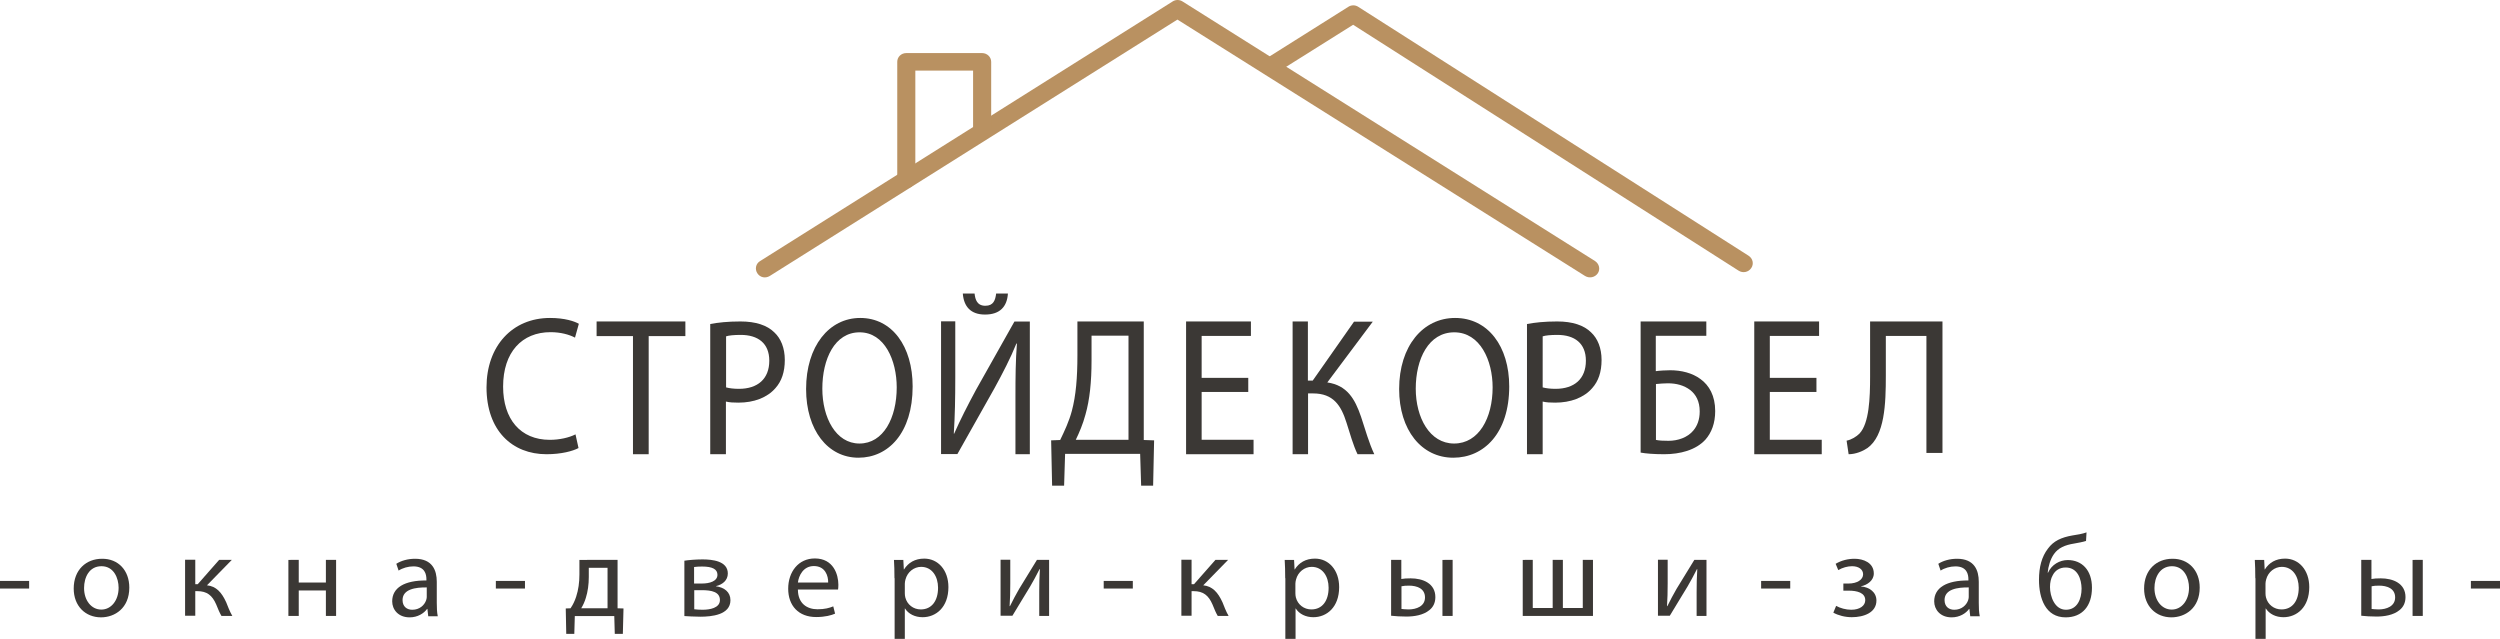 <?xml version="1.0" encoding="UTF-8"?> <svg xmlns="http://www.w3.org/2000/svg" width="180" height="46" viewBox="0 0 180 46" fill="none"> <path d="M41.653 32.258C41.243 32.481 40.41 32.704 39.349 32.704C36.887 32.704 35.029 31.012 35.029 27.89C35.029 24.913 36.887 22.893 39.602 22.893C40.688 22.893 41.376 23.142 41.677 23.312L41.4 24.309C40.977 24.086 40.362 23.916 39.638 23.916C37.587 23.916 36.224 25.345 36.224 27.838C36.224 30.159 37.454 31.668 39.59 31.668C40.277 31.668 40.977 31.51 41.436 31.274L41.653 32.258Z" fill="#3B3835"></path> <path d="M45.586 24.199H42.955V23.145H49.347V24.199H46.705V32.704H45.574V24.199H45.586Z" fill="#3B3835"></path> <path d="M51.149 23.328C51.689 23.223 52.398 23.145 53.311 23.145C54.416 23.145 55.233 23.419 55.749 23.929C56.23 24.374 56.506 25.067 56.506 25.917C56.506 26.78 56.278 27.447 55.833 27.944C55.233 28.637 54.272 28.99 53.167 28.99C52.83 28.99 52.518 28.977 52.266 28.912V32.704L51.137 32.704V23.328H51.149ZM52.278 27.892C52.518 27.957 52.83 27.996 53.203 27.996C54.56 27.996 55.389 27.277 55.389 25.969C55.389 24.714 54.572 24.113 53.335 24.113C52.842 24.113 52.47 24.152 52.278 24.217L52.278 27.892Z" fill="#3B3835"></path> <path d="M65.71 27.823C65.71 31.182 63.951 32.955 61.811 32.955C59.601 32.955 58.039 30.967 58.039 28.011C58.039 24.921 59.694 22.893 61.938 22.893C64.229 22.893 65.71 24.935 65.71 27.823ZM59.208 27.985C59.208 30.067 60.179 31.934 61.88 31.934C63.604 31.934 64.564 30.094 64.564 27.89C64.564 25.956 63.696 23.927 61.892 23.927C60.098 23.927 59.208 25.848 59.208 27.985Z" fill="#3B3835"></path> <path d="M68.78 23.135V27.168C68.78 28.684 68.756 29.936 68.674 31.215L68.698 31.228C69.133 30.239 69.663 29.198 70.275 28.064L73.041 23.148L74.148 23.148V32.704L73.112 32.704V28.631C73.112 27.089 73.124 25.956 73.218 24.743L73.183 24.73C72.759 25.784 72.182 26.892 71.605 27.946L68.933 32.691H67.756V23.135H68.78ZM70.169 21.132C70.216 21.567 70.346 22.015 70.946 22.015C71.535 22.015 71.664 21.606 71.723 21.132H72.57C72.511 22.068 72.005 22.648 70.922 22.648C69.886 22.648 69.392 22.067 69.322 21.132H70.169Z" fill="#3B3835"></path> <path d="M82.351 23.145V31.68L83.096 31.706L83.025 34.968H82.162L82.091 32.68H76.687L76.616 34.968H75.752L75.682 31.706L76.332 31.68C76.651 31.023 76.971 30.339 77.172 29.589C77.467 28.484 77.574 27.209 77.574 25.564V23.145H82.351ZM78.591 25.959C78.591 27.485 78.461 28.774 78.153 29.852C77.976 30.523 77.704 31.154 77.456 31.667L81.252 31.667V24.17H78.591V25.959Z" fill="#3B3835"></path> <path d="M89.875 28.221H86.518V31.663H90.256V32.704H85.398V23.145H90.066V24.186L86.518 24.186V27.206H89.875V28.221Z" fill="#3B3835"></path> <path d="M94.168 23.158V27.403L94.515 27.404L97.491 23.158L98.841 23.158L95.566 27.535C96.989 27.746 97.55 28.709 97.993 30.001C98.316 30.977 98.555 31.86 98.949 32.704L97.742 32.704C97.431 32.058 97.192 31.201 96.953 30.449C96.558 29.184 95.997 28.326 94.538 28.326H94.18V32.704H93.068V23.145H94.168V23.158Z" fill="#3B3835"></path> <path d="M108.664 27.823C108.664 31.182 106.847 32.955 104.636 32.955C102.352 32.955 100.738 30.967 100.738 28.011C100.738 24.921 102.448 22.893 104.767 22.893C107.134 22.893 108.664 24.935 108.664 27.823ZM101.934 27.985C101.934 30.067 102.938 31.934 104.695 31.934C106.477 31.934 107.469 30.094 107.469 27.89C107.469 25.956 106.572 23.927 104.707 23.927C102.854 23.927 101.934 25.848 101.934 27.985Z" fill="#3B3835"></path> <path d="M109.955 23.328C110.496 23.223 111.205 23.145 112.117 23.145C113.223 23.145 114.039 23.419 114.556 23.929C115.036 24.374 115.313 25.067 115.313 25.917C115.313 26.78 115.085 27.447 114.64 27.944C114.039 28.637 113.079 28.99 111.973 28.99C111.637 28.99 111.325 28.977 111.072 28.912V32.704L109.943 32.704V23.328H109.955ZM111.072 27.892C111.313 27.957 111.625 27.996 111.997 27.996C113.355 27.996 114.184 27.277 114.184 25.969C114.184 24.714 113.367 24.113 112.13 24.113C111.637 24.113 111.265 24.152 111.073 24.217L111.072 27.892Z" fill="#3B3835"></path> <path d="M122.855 23.145V24.176L119.217 24.176V26.723C119.485 26.684 119.984 26.658 120.252 26.658C121.054 26.658 121.844 26.854 122.425 27.285C123.064 27.742 123.494 28.499 123.494 29.596C123.494 30.484 123.227 31.15 122.797 31.646C122.111 32.404 120.972 32.704 119.822 32.704C119.055 32.704 118.485 32.652 118.125 32.587V23.145H122.855ZM119.217 31.672C119.462 31.725 119.752 31.738 120.135 31.738C120.81 31.738 121.495 31.503 121.914 31.006C122.204 30.667 122.379 30.21 122.379 29.622C122.379 28.891 122.1 28.395 121.693 28.081C121.251 27.742 120.693 27.598 120.089 27.598C119.833 27.598 119.496 27.624 119.229 27.65L119.229 31.672H119.217Z" fill="#3B3835"></path> <path d="M130.784 28.221H127.426V31.663H131.165V32.704H126.307V23.145H130.974V24.186L127.426 24.186V27.206H130.784V28.221Z" fill="#3B3835"></path> <path d="M139.858 23.171V32.613H138.702V24.186H135.78V27.039C135.78 29.083 135.707 31.363 134.453 32.261C134.124 32.483 133.613 32.704 133.101 32.704L132.955 31.727C133.308 31.662 133.673 31.428 133.88 31.22C134.586 30.477 134.647 28.641 134.647 27.13V23.145L139.858 23.145V23.171Z" fill="#3B3835"></path> <path d="M2.097 41.827V42.375L0 42.375V41.827L2.097 41.827Z" fill="#3B3835"></path> <path d="M9.31 42.305C9.31 43.797 8.256 44.449 7.273 44.449C6.159 44.449 5.307 43.645 5.307 42.375C5.307 41.023 6.207 40.231 7.344 40.231C8.516 40.219 9.31 41.07 9.31 42.305ZM6.053 42.34C6.053 43.226 6.574 43.89 7.296 43.89C8.007 43.89 8.54 43.226 8.54 42.317C8.54 41.629 8.197 40.767 7.308 40.767C6.42 40.767 6.053 41.571 6.053 42.34Z" fill="#3B3835"></path> <path d="M14.06 40.312V42.06H14.238L15.778 40.312H16.69L14.902 42.142C15.565 42.212 15.956 42.643 16.287 43.366C16.394 43.634 16.536 44.019 16.726 44.345L15.944 44.345C15.837 44.17 15.695 43.855 15.565 43.517C15.28 42.865 14.901 42.562 14.203 42.562H14.06V44.333L13.326 44.333V40.301H14.06V40.312Z" fill="#3B3835"></path> <path d="M21.51 40.312V41.944H23.464V40.312H24.199V44.345L23.464 44.345V42.515L21.51 42.515V44.345L20.764 44.345V40.313L21.51 40.312Z" fill="#3B3835"></path> <path d="M30.832 44.357L30.773 43.844H30.749C30.524 44.159 30.074 44.45 29.494 44.45C28.665 44.45 28.238 43.879 28.238 43.297C28.238 42.317 29.115 41.782 30.702 41.793V41.712C30.702 41.373 30.607 40.779 29.766 40.779C29.387 40.779 28.985 40.896 28.7 41.082L28.534 40.593C28.878 40.371 29.363 40.231 29.885 40.231C31.14 40.231 31.448 41.071 31.448 41.886V43.401C31.448 43.751 31.46 44.089 31.519 44.369H30.832V44.357ZM30.726 42.294C29.908 42.283 28.984 42.422 28.984 43.203C28.984 43.681 29.304 43.903 29.683 43.903C30.216 43.903 30.56 43.565 30.678 43.227C30.702 43.157 30.726 43.063 30.726 42.994V42.294Z" fill="#3B3835"></path> <path d="M37.798 41.827V42.375L35.701 42.375V41.827L37.798 41.827Z" fill="#3B3835"></path> <path d="M44.465 40.312V43.797L44.892 43.809L44.845 45.639L44.264 45.639L44.228 44.357H41.386L41.35 45.639H40.77L40.734 43.809L41.078 43.797C41.255 43.541 41.386 43.261 41.481 42.97C41.646 42.469 41.718 41.933 41.718 41.361V40.313L44.465 40.312ZM42.393 41.548C42.393 42.084 42.322 42.597 42.179 43.051C42.097 43.331 41.978 43.576 41.848 43.797H43.743V40.884H42.393V41.548Z" fill="#3B3835"></path> <path d="M49.275 40.371C49.56 40.324 50.093 40.277 50.578 40.277C51.265 40.277 52.403 40.382 52.403 41.291C52.403 41.792 52.012 42.095 51.55 42.2V42.212C52.154 42.293 52.592 42.632 52.592 43.214C52.592 44.275 51.23 44.403 50.424 44.403C49.962 44.403 49.489 44.368 49.275 44.356V40.371ZM49.986 43.867C50.199 43.89 50.353 43.902 50.59 43.902C51.088 43.902 51.834 43.785 51.834 43.203C51.834 42.62 51.242 42.492 50.531 42.492H49.986V43.867ZM49.986 42.014H50.543C51.088 42.014 51.656 41.851 51.656 41.385C51.656 40.988 51.301 40.79 50.555 40.79C50.306 40.79 50.152 40.802 49.974 40.825V42.014H49.986Z" fill="#3B3835"></path> <path d="M57.449 42.469C57.461 43.459 58.112 43.867 58.858 43.867C59.391 43.867 59.711 43.774 59.995 43.658L60.126 44.182C59.865 44.298 59.415 44.427 58.764 44.427C57.496 44.427 56.75 43.611 56.75 42.387C56.75 41.175 57.484 40.208 58.669 40.208C60.007 40.208 60.363 41.362 60.363 42.108C60.363 42.259 60.351 42.376 60.339 42.446L57.449 42.446V42.469ZM59.628 41.944C59.64 41.478 59.427 40.756 58.598 40.756C57.84 40.756 57.508 41.443 57.449 41.944H59.628Z" fill="#3B3835"></path> <path d="M64.401 41.63C64.401 41.117 64.389 40.697 64.365 40.313H65.04L65.076 41.001H65.088C65.396 40.511 65.881 40.22 66.545 40.22C67.54 40.22 68.286 41.047 68.286 42.271C68.286 43.728 67.386 44.439 66.426 44.439C65.882 44.439 65.407 44.206 65.159 43.809L65.147 43.809V46H64.413V41.63H64.401ZM65.147 42.714C65.147 42.819 65.159 42.923 65.183 43.017C65.313 43.53 65.763 43.879 66.296 43.879C67.09 43.879 67.54 43.25 67.54 42.318C67.54 41.513 67.113 40.814 66.32 40.814C65.81 40.814 65.337 41.175 65.194 41.723C65.171 41.816 65.147 41.921 65.147 42.026V42.714Z" fill="#3B3835"></path> <path d="M72.74 40.312V42.014C72.74 42.655 72.728 43.051 72.693 43.634L72.716 43.646C72.965 43.156 73.107 42.865 73.38 42.398L74.659 40.312L75.535 40.312V44.345L74.825 44.345V42.632C74.825 41.979 74.836 41.629 74.872 40.977L74.848 40.977C74.588 41.49 74.41 41.816 74.173 42.224C73.782 42.853 73.332 43.622 72.894 44.333H72.041V40.301H72.74V40.312Z" fill="#3B3835"></path> <path d="M81.563 41.827V42.375L79.467 42.375V41.827L81.563 41.827Z" fill="#3B3835"></path> <path d="M85.793 40.312V42.06H85.971L87.51 40.312H88.423L86.634 42.142C87.297 42.212 87.688 42.643 88.02 43.366C88.126 43.634 88.269 44.019 88.458 44.345L87.676 44.345C87.57 44.17 87.428 43.855 87.297 43.517C87.013 42.865 86.634 42.562 85.935 42.562H85.793V44.333L85.059 44.333V40.301H85.793V40.312Z" fill="#3B3835"></path> <path d="M92.534 41.63C92.534 41.117 92.522 40.697 92.498 40.313H93.173L93.209 41.001H93.221C93.529 40.511 94.014 40.22 94.677 40.22C95.672 40.22 96.419 41.047 96.419 42.271C96.419 43.728 95.519 44.439 94.559 44.439C94.014 44.439 93.54 44.206 93.292 43.809L93.28 43.809V46H92.545V41.63H92.534ZM93.268 42.714C93.268 42.819 93.28 42.923 93.303 43.017C93.434 43.53 93.884 43.879 94.417 43.879C95.21 43.879 95.66 43.25 95.66 42.318C95.66 41.513 95.234 40.814 94.441 40.814C93.931 40.814 93.457 41.175 93.315 41.723C93.291 41.816 93.268 41.921 93.268 42.026V42.714Z" fill="#3B3835"></path> <path d="M100.895 40.312V41.688C101.06 41.653 101.297 41.641 101.57 41.641C102.446 41.641 103.346 42.002 103.346 42.993C103.346 43.413 103.181 43.716 102.92 43.925C102.47 44.298 101.807 44.392 101.262 44.392C100.847 44.392 100.468 44.368 100.16 44.333V40.312H100.895ZM100.895 43.844C101.037 43.855 101.203 43.879 101.416 43.879C101.984 43.879 102.6 43.646 102.6 43.016C102.6 42.364 102.008 42.166 101.451 42.166C101.238 42.166 101.049 42.177 100.906 42.212L100.906 43.844H100.895ZM104.59 40.312V44.345L103.856 44.345V40.313L104.59 40.312Z" fill="#3B3835"></path> <path d="M110.359 40.312V43.774H111.793V40.312H112.527V43.774H113.96V40.312H114.694V44.345L109.637 44.345V40.313L110.359 40.312Z" fill="#3B3835"></path> <path d="M120.072 40.312V42.014C120.072 42.655 120.06 43.051 120.025 43.634L120.048 43.646C120.297 43.156 120.439 42.865 120.712 42.398L121.991 40.312L122.867 40.312V44.345L122.157 44.345V42.632C122.157 41.979 122.168 41.629 122.204 40.977L122.18 40.977C121.92 41.49 121.742 41.816 121.505 42.224C121.114 42.853 120.664 43.622 120.226 44.333H119.373V40.301H120.072V40.312Z" fill="#3B3835"></path> <path d="M128.897 41.827V42.375L126.801 42.375V41.827L128.897 41.827Z" fill="#3B3835"></path> <path d="M132.734 42.015H133.09C133.717 42.015 134.144 41.735 134.144 41.35C134.144 40.989 133.812 40.767 133.35 40.767C133.019 40.767 132.651 40.872 132.355 41.047L132.166 40.593C132.58 40.348 133.054 40.231 133.528 40.231C134.156 40.231 134.914 40.511 134.914 41.292C134.914 41.793 134.452 42.12 133.99 42.213V42.224C134.606 42.271 135.103 42.644 135.103 43.238C135.103 44.112 134.191 44.438 133.327 44.438C132.841 44.438 132.355 44.31 132 44.112L132.201 43.623C132.497 43.786 132.9 43.902 133.291 43.902C133.907 43.902 134.298 43.611 134.298 43.215C134.298 42.679 133.718 42.527 133.102 42.527L132.722 42.527V42.015H132.734Z" fill="#3B3835"></path> <path d="M141.856 44.357L141.796 43.844H141.773C141.548 44.159 141.098 44.45 140.517 44.45C139.688 44.45 139.262 43.879 139.262 43.297C139.262 42.317 140.15 41.782 141.725 41.793V41.712C141.725 41.373 141.631 40.779 140.79 40.779C140.411 40.779 140.008 40.896 139.724 41.082L139.558 40.593C139.901 40.371 140.387 40.231 140.908 40.231C142.164 40.231 142.472 41.071 142.472 41.886V43.401C142.472 43.751 142.483 44.089 142.543 44.369H141.856V44.357ZM141.749 42.294C140.932 42.283 140.008 42.422 140.008 43.203C140.008 43.681 140.328 43.903 140.707 43.903C141.24 43.903 141.583 43.565 141.702 43.227C141.726 43.157 141.749 43.063 141.749 42.994V42.294Z" fill="#3B3835"></path> <path d="M150.194 38.949C149.981 39.019 149.614 39.088 149.341 39.135C148.678 39.24 148.192 39.45 147.885 39.893C147.624 40.254 147.47 40.802 147.434 41.233L147.458 41.233C147.719 40.65 148.299 40.324 148.879 40.324C149.886 40.324 150.621 41.035 150.621 42.317C150.621 43.634 149.922 44.45 148.726 44.45C147.28 44.45 146.807 43.086 146.807 41.746C146.807 40.825 147.008 40.079 147.446 39.508C147.849 38.949 148.418 38.692 149.211 38.553C149.543 38.506 149.946 38.436 150.23 38.331L150.194 38.949ZM148.726 40.86C148.287 40.86 147.968 41.081 147.802 41.408C147.66 41.652 147.6 41.944 147.6 42.27C147.6 42.934 147.932 43.902 148.749 43.902C149.566 43.902 149.874 43.121 149.874 42.375C149.863 41.711 149.602 40.86 148.726 40.86Z" fill="#3B3835"></path> <path d="M158.379 42.305C158.379 43.797 157.324 44.449 156.341 44.449C155.228 44.449 154.375 43.645 154.375 42.375C154.375 41.023 155.275 40.231 156.412 40.231C157.573 40.219 158.379 41.07 158.379 42.305ZM155.121 42.34C155.121 43.226 155.642 43.89 156.365 43.89C157.075 43.89 157.609 43.226 157.609 42.317C157.609 41.629 157.265 40.767 156.377 40.767C155.5 40.778 155.121 41.571 155.121 42.34Z" fill="#3B3835"></path> <path d="M162.381 41.63C162.381 41.117 162.369 40.697 162.346 40.313H163.021L163.056 41.001H163.068C163.376 40.511 163.862 40.22 164.525 40.22C165.52 40.22 166.267 41.047 166.267 42.271C166.267 43.728 165.366 44.439 164.407 44.439C163.862 44.439 163.388 44.206 163.139 43.809L163.127 43.809V46H162.393V41.63H162.381ZM163.116 42.714C163.116 42.819 163.127 42.923 163.151 43.017C163.282 43.53 163.732 43.879 164.265 43.879C165.058 43.879 165.508 43.25 165.508 42.318C165.508 41.513 165.082 40.814 164.288 40.814C163.779 40.814 163.305 41.175 163.163 41.723C163.139 41.816 163.116 41.921 163.116 42.026V42.714Z" fill="#3B3835"></path> <path d="M170.744 40.312V41.688C170.91 41.653 171.147 41.641 171.419 41.641C172.296 41.641 173.196 42.002 173.196 42.993C173.196 43.413 173.03 43.716 172.77 43.925C172.32 44.298 171.656 44.392 171.111 44.392C170.697 44.392 170.318 44.368 170.01 44.333V40.312H170.744ZM170.744 43.844C170.886 43.855 171.052 43.879 171.265 43.879C171.834 43.879 172.45 43.646 172.45 43.016C172.45 42.364 171.858 42.166 171.301 42.166C171.088 42.166 170.898 42.177 170.756 42.212L170.756 43.844H170.744ZM174.44 40.312V44.345L173.705 44.345V40.313L174.44 40.312Z" fill="#3B3835"></path> <path d="M180.001 41.827V42.375L177.904 42.375V41.827L180.001 41.827Z" fill="#3B3835"></path> <path fill-rule="evenodd" clip-rule="evenodd" d="M55.422 19.871L84.774 1.41L114.125 19.871C114.433 20.057 114.836 19.976 115.037 19.684C115.239 19.393 115.144 18.997 114.848 18.799L85.141 0.105C84.928 -0.035 84.643 -0.035 84.43 0.105L54.723 18.799C54.415 18.985 54.332 19.381 54.534 19.684C54.735 19.987 55.114 20.057 55.422 19.871Z" fill="#B99161"></path> <path fill-rule="evenodd" clip-rule="evenodd" d="M92.023 5.175L97.425 1.783L125.177 19.486C125.485 19.684 125.888 19.603 126.09 19.3C126.291 19.009 126.208 18.612 125.9 18.414L97.792 0.49C97.579 0.35 97.294 0.35 97.081 0.49C97.081 0.49 94.689 1.993 91.325 4.114C91.017 4.301 90.934 4.697 91.135 5C91.325 5.28 91.727 5.361 92.023 5.175Z" fill="#B99161"></path> <path fill-rule="evenodd" clip-rule="evenodd" d="M71.365 9.265V4.452C71.365 4.102 71.069 3.822 70.714 3.822H65.253C64.886 3.822 64.602 4.102 64.602 4.452V12.924C64.602 13.274 64.898 13.554 65.253 13.554C65.608 13.554 65.904 13.274 65.904 12.924V5.081H70.062V9.265C70.062 9.615 70.358 9.894 70.713 9.894C71.069 9.894 71.365 9.614 71.365 9.265Z" fill="#B99161"></path> </svg> 